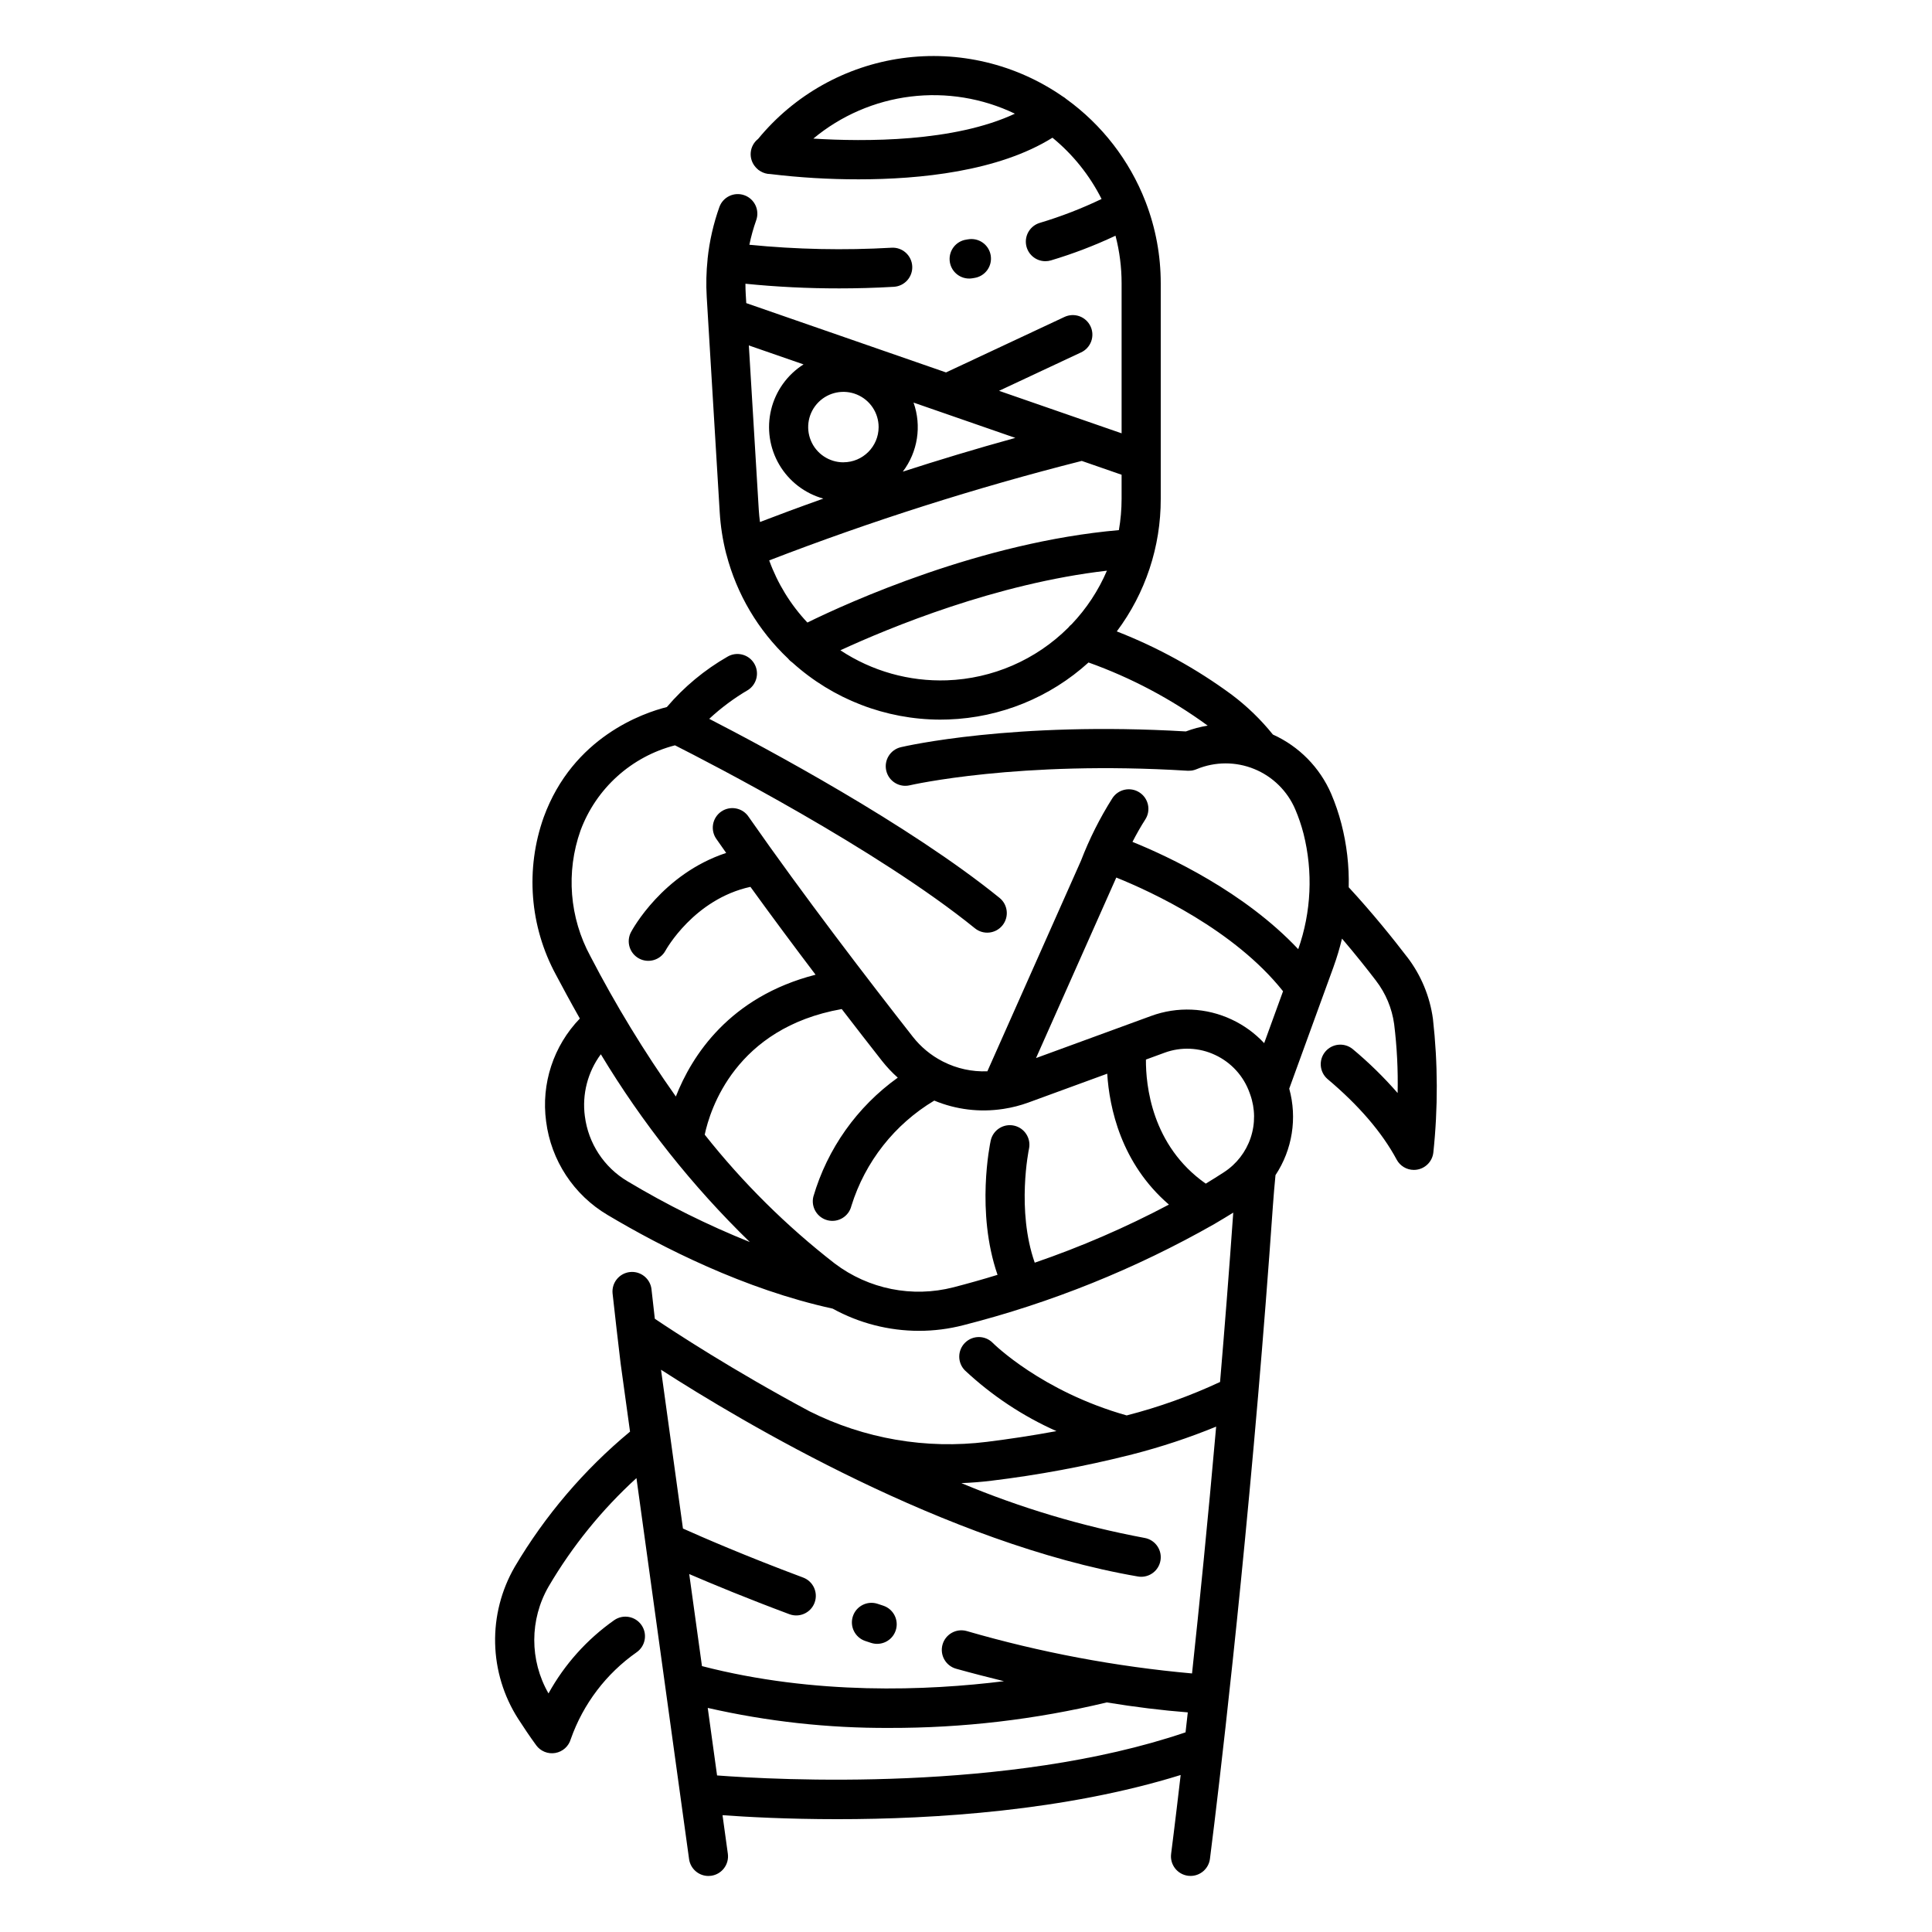 <?xml version="1.0" encoding="UTF-8"?>
<!-- Uploaded to: SVG Repo, www.svgrepo.com, Generator: SVG Repo Mixer Tools -->
<svg fill="#000000" width="800px" height="800px" version="1.1" viewBox="144 144 512 512" xmlns="http://www.w3.org/2000/svg">
 <g>
  <path d="m516.9 397.61c-3.586-4.688-9.09-11.559-15.477-18.477 0.137-5.684-0.52-11.355-1.949-16.855-0.699-2.703-1.602-5.348-2.695-7.914-3.016-6.977-8.523-12.578-15.449-15.703-3.18-3.953-6.84-7.496-10.895-10.547-9.375-6.91-19.621-12.555-30.473-16.785 7.59-10.133 11.676-22.461 11.645-35.121v-57.137c0.004-7.336-1.34-14.613-3.969-21.465-0.027-0.09-0.074-0.172-0.105-0.262h0.004c-4.234-10.875-11.52-20.289-20.98-27.117-0.285-0.254-0.598-0.477-0.93-0.664-12.41-8.605-27.602-12.227-42.559-10.141-14.953 2.082-28.578 9.719-38.16 21.391-1.121 0.875-1.828 2.172-1.957 3.586-0.129 1.414 0.332 2.82 1.273 3.883l0.023 0.023v0.004c0.188 0.211 0.391 0.41 0.609 0.59 0.047 0.039 0.082 0.086 0.129 0.125 0.094 0.074 0.199 0.121 0.297 0.191 0.098 0.066 0.172 0.117 0.266 0.172 0.781 0.473 1.68 0.73 2.598 0.738 7.762 0.941 15.574 1.406 23.395 1.398 16.168 0 37.008-2.074 51.371-11.027h0.004c5.426 4.441 9.855 9.973 13.012 16.234-5.285 2.539-10.766 4.656-16.383 6.336-2.461 0.746-4.008 3.18-3.633 5.727 0.375 2.543 2.559 4.43 5.133 4.426 0.508 0 1.016-0.074 1.5-0.223 5.848-1.75 11.555-3.934 17.074-6.531 1.074 4.113 1.617 8.348 1.617 12.598v39.77l-32.48-11.262 21.688-10.16c1.266-0.57 2.246-1.625 2.727-2.926s0.422-2.742-0.168-3.996c-0.59-1.258-1.656-2.227-2.961-2.691-1.309-0.461-2.746-0.383-3.996 0.219l-31.34 14.68-52.938-18.367-0.137-2.258c-0.059-0.965-0.082-1.926-0.086-2.879 8.258 0.832 16.555 1.242 24.855 1.234 4.519 0 9.383-0.121 14.48-0.422 2.859-0.172 5.039-2.629 4.867-5.488-0.168-2.859-2.625-5.039-5.484-4.867-12.559 0.719-25.156 0.457-37.676-0.785 0.461-2.219 1.07-4.406 1.828-6.543 0.934-2.688-0.477-5.625-3.156-6.582-2.68-0.957-5.629 0.426-6.609 3.094-1.586 4.441-2.637 9.059-3.133 13.746v0.035 0.07c-0.352 3.324-0.43 6.676-0.23 10.016l0.344 5.711v0.02l3.098 51.305c0.223 3.707 0.793 7.383 1.707 10.98 0.012 0.051 0.035 0.098 0.051 0.148 2.746 10.586 8.422 20.18 16.379 27.684 0.324 0.41 0.711 0.766 1.145 1.059 10.734 9.688 24.672 15.062 39.129 15.102 0.73 0 1.469-0.012 2.199-0.043 13.773-0.488 26.926-5.84 37.129-15.102 11.277 4.031 21.914 9.668 31.582 16.734-1.977 0.316-3.914 0.832-5.789 1.539-45.727-2.703-74.332 3.894-75.539 4.176h0.004c-2.789 0.656-4.516 3.453-3.859 6.238 0.66 2.789 3.453 4.516 6.242 3.856 0.281-0.066 28.895-6.633 73.617-3.852 0.074 0 0.148-0.008 0.223 0 0.105 0 0.207 0 0.312-0.012h0.004c0.27-0.004 0.539-0.031 0.805-0.078l0.031-0.008-0.004-0.004c0.359-0.07 0.707-0.18 1.039-0.324 4.883-2.019 10.363-2.035 15.254-0.035 4.891 1.996 8.797 5.844 10.867 10.703 0.891 2.082 1.617 4.227 2.184 6.418 2.551 10.125 2.066 20.773-1.398 30.621-14.289-15.18-34.336-24.547-43.93-28.43 1.086-2.102 2.211-4.098 3.391-5.926 1.559-2.41 0.867-5.625-1.543-7.18-2.41-1.559-5.625-0.863-7.18 1.543-3.309 5.234-6.094 10.781-8.316 16.562l-24.809 55.805-0.004-0.004c-4.051 0.16-8.078-0.715-11.695-2.551-0.086-0.047-0.172-0.09-0.258-0.133-3.023-1.57-5.68-3.769-7.781-6.449-11.805-15.059-28.934-37.387-43.492-58.254-0.762-1.18-1.973-1.996-3.352-2.266-1.379-0.27-2.809 0.031-3.961 0.832-1.152 0.805-1.93 2.039-2.156 3.426-0.223 1.391 0.125 2.809 0.965 3.934 0.832 1.191 1.672 2.387 2.519 3.59-16.863 5.562-24.855 20.289-25.234 21.008v-0.004c-1.32 2.527-0.355 5.644 2.16 6.984 2.516 1.34 5.641 0.395 6.996-2.109 0.078-0.148 7.516-13.617 22.504-16.891 5.754 7.957 11.645 15.867 17.262 23.285-22.844 5.852-32.801 21.496-37.027 32.281v-0.004c-8.391-11.852-15.953-24.266-22.637-37.156-5.562-10.227-6.519-22.332-2.637-33.305 4.141-11.184 13.496-19.625 25.043-22.605 8.984 4.539 53.555 27.48 79.488 48.488 2.227 1.805 5.492 1.461 7.293-0.766 1.805-2.223 1.461-5.492-0.766-7.293-24.023-19.465-62.137-39.824-76.938-47.449 3.152-2.93 6.617-5.504 10.332-7.676 2.34-1.551 3.023-4.684 1.539-7.066-1.484-2.383-4.598-3.152-7.019-1.734-6.09 3.492-11.527 8.008-16.082 13.352-6.188 1.551-24.863 7.894-32.633 29.191-4.891 13.742-3.719 28.914 3.231 41.742 1.676 3.144 3.781 7.09 6.344 11.609v0.004c-6.992 7.238-10.285 17.281-8.941 27.254 1.309 10.34 7.32 19.492 16.289 24.801 14.324 8.531 36.242 19.707 59.656 24.824l0.004 0.004c7 3.852 14.859 5.875 22.852 5.879 3.973 0.004 7.93-0.5 11.777-1.496 23.266-5.918 45.629-14.93 66.496-26.797 0.172-0.09 0.336-0.188 0.496-0.297 1.516-0.891 3.027-1.801 4.531-2.738-1.102 15.574-2.285 30.617-3.496 44.879v0.004c-7.957 3.711-16.242 6.676-24.746 8.863-22.523-6.356-35.25-18.98-35.477-19.207-2-2.051-5.281-2.09-7.332-0.086-2.051 2-2.09 5.281-0.09 7.332 7.141 6.691 15.352 12.141 24.289 16.121-6.539 1.211-12.816 2.141-18.414 2.84-16.137 2.012-32.508-0.809-47.043-8.098-20.402-10.934-35.785-21.02-40.98-24.52-0.297-2.656-0.602-5.289-0.891-7.871l0.004-0.004c-0.359-2.809-2.902-4.812-5.715-4.504-2.812 0.312-4.859 2.82-4.598 5.637 0.66 5.981 1.367 12.156 2.141 18.625l2.488 18.027h0.004c-12.18 10.102-22.523 22.234-30.57 35.859-3.547 6.141-5.34 13.137-5.184 20.227 0.16 7.086 2.258 13.996 6.074 19.973 1.508 2.359 3.113 4.727 4.789 7.031h-0.004c1.164 1.609 3.141 2.414 5.098 2.07 1.953-0.34 3.543-1.766 4.09-3.672 3.273-9.301 9.371-17.344 17.441-23.004 2.352-1.637 2.934-4.871 1.297-7.223-1.637-2.352-4.871-2.934-7.223-1.297-7.203 5.066-13.16 11.703-17.418 19.414-5.043-8.781-5.027-19.586 0.043-28.355 6.273-10.68 14.113-20.355 23.266-28.707l13.945 100.96v0.004c0.355 2.562 2.543 4.473 5.129 4.477 0.242-0.004 0.48-0.02 0.715-0.051 2.84-0.391 4.82-3.008 4.43-5.844l-1.41-10.211c6.371 0.461 17.145 1.055 30.469 1.055 25.543 0 60.348-2.203 90.945-11.707-1.527 13.133-2.5 20.664-2.531 20.895l0.004-0.004c-0.371 2.84 1.633 5.441 4.473 5.812 0.223 0.027 0.449 0.043 0.676 0.043 2.602-0.004 4.801-1.938 5.137-4.519 0.082-0.621 6.668-51.609 12.734-122.42 0-0.027 0-0.055 0.008-0.078 1.371-16.004 2.715-33.008 3.949-50.676 0.188-2.676 0.422-5.363 0.68-8.02 4.473-6.754 5.801-15.117 3.641-22.926l9.051-24.883 0.012-0.027 2.676-7.356h-0.004c0.891-2.453 1.641-4.957 2.25-7.496 3.617 4.238 6.723 8.16 9.016 11.16h-0.004c2.578 3.352 4.234 7.316 4.809 11.504 0.746 6.059 1.055 12.16 0.922 18.262-3.668-4.211-7.668-8.121-11.957-11.691-2.203-1.754-5.398-1.434-7.207 0.719-1.809 2.156-1.57 5.359 0.539 7.223 8.32 6.992 14.5 14.184 18.367 21.387h-0.004c0.906 1.684 2.66 2.734 4.57 2.734 0.324 0 0.652-0.031 0.973-0.094 2.223-0.422 3.918-2.242 4.18-4.492 1.254-11.777 1.219-23.656-0.102-35.426-0.812-5.977-3.168-11.637-6.84-16.422zm-157.36-216.88c7.34-6.102 16.273-9.965 25.742-11.137 9.469-1.168 19.074 0.406 27.676 4.535-16.137 7.547-39.801 7.453-53.418 6.602zm-14.141 101.61c-0.137-1.07-0.25-2.148-0.316-3.231l-2.633-43.566 14.492 5.027v0.004c-4.305 2.731-7.383 7.027-8.582 11.984s-0.43 10.184 2.152 14.586c2.578 4.398 6.766 7.621 11.68 8.992-6.613 2.352-12.293 4.473-16.793 6.203zm22.109-15.82c-3.773 0-7.18-2.273-8.621-5.762-1.445-3.488-0.648-7.504 2.023-10.176 2.668-2.668 6.684-3.469 10.172-2.023s5.762 4.848 5.762 8.625c-0.008 5.152-4.184 9.324-9.336 9.328zm18.586-15.832 26.98 9.359c-10.594 2.918-20.652 5.977-29.824 8.945 3.973-5.234 5.043-12.113 2.848-18.305zm44.582 15.461 10.559 3.664v6.391c-0.004 2.777-0.242 5.551-0.719 8.285-36.52 3.188-71.57 19.109-82.551 24.492-4.461-4.742-7.906-10.348-10.121-16.469 27.059-10.441 54.719-19.242 82.832-26.363zm-35.734 58.145c-10.008 0.348-19.879-2.434-28.23-7.961 12.973-5.984 41.328-17.719 70.637-21.094v-0.004c-2.246 5.246-5.406 10.047-9.336 14.18-0.348 0.273-0.66 0.59-0.93 0.941-8.57 8.527-20.051 13.508-32.137 13.938zm44.887 52.266c9.402 3.797 31.336 13.93 44.191 30.133l-5 13.75h-0.004c-2.441-2.617-5.359-4.742-8.602-6.258-6.715-3.164-14.422-3.5-21.387-0.934l-30.469 11.148zm-140.83 63.281-0.004-0.004c-0.777-5.824 0.738-11.723 4.231-16.445 10.973 18.211 24.242 34.938 39.48 49.762-11.203-4.504-22.039-9.887-32.398-16.094-6.223-3.688-10.398-10.043-11.309-17.223zm97.688 45.309-0.004-0.004c-10.91 2.816-22.504 0.488-31.484-6.312-12.812-9.953-24.375-21.414-34.441-34.137 1.398-6.613 8.105-28.285 36.312-33.285 3.844 5.004 7.461 9.652 10.68 13.754 1.258 1.594 2.652 3.074 4.168 4.426-10.777 7.715-18.656 18.824-22.375 31.551-0.672 2.781 1.043 5.586 3.828 6.258 2.781 0.672 5.586-1.043 6.258-3.828 3.637-11.688 11.453-21.621 21.961-27.902 5.746 2.387 12.035 3.156 18.188 2.223 0.098-0.012 0.191-0.027 0.285-0.043 2.188-0.34 4.336-0.891 6.414-1.645l20.949-7.664c0.574 9.012 3.637 23.73 16.352 34.691-11.434 6.051-23.324 11.199-35.562 15.395-4.891-13.945-1.566-29.988-1.527-30.164 0.605-2.801-1.176-5.559-3.977-6.164-2.797-0.605-5.559 1.176-6.164 3.973-0.184 0.844-3.961 18.863 1.809 35.574-4.156 1.281-8.078 2.367-11.668 3.301zm71.719-30.523c-1.613 1.047-3.234 2.066-4.867 3.051-14.375-10.078-15.906-26.16-15.855-32.883l4.918-1.801h-0.004c4.375-1.617 9.211-1.406 13.426 0.582 4.269 1.988 7.562 5.606 9.137 10.047l0.156 0.445h0.004c1.324 3.703 1.363 7.746 0.109 11.477-1.254 3.731-3.727 6.93-7.023 9.078zm-61.574 81.77c12.305-1.496 24.5-3.766 36.52-6.789 0.289-0.047 0.57-0.121 0.844-0.215 7.527-1.93 14.91-4.375 22.098-7.32-2.211 25.086-4.457 47.379-6.391 65.41-20.227-1.816-40.234-5.582-59.738-11.242-2.758-0.766-5.617 0.848-6.387 3.609-0.77 2.758 0.848 5.617 3.606 6.387 4.309 1.199 8.516 2.277 12.68 3.301-20.293 2.531-50.125 3.746-80.035-4l-3.375-24.391c6.156 2.652 15.297 6.441 26.543 10.637h0.004c2.684 1.004 5.672-0.363 6.672-3.047 1.004-2.684-0.359-5.672-3.047-6.672-15.344-5.727-26.949-10.789-31.836-12.984l-5.812-42.082c21.516 13.852 75.707 46.098 126.37 54.789 0.293 0.051 0.586 0.078 0.883 0.078 2.695 0 4.938-2.066 5.164-4.75 0.227-2.684-1.637-5.094-4.293-5.551-16.645-3.113-32.91-7.981-48.531-14.52 2.691-0.102 5.387-0.312 8.066-0.648zm-72.801 78.117-2.473-17.898c15.785 3.602 31.93 5.383 48.121 5.305 19.41 0.043 38.754-2.227 57.625-6.758 7.484 1.223 14.641 2.102 21.473 2.637-0.199 1.82-0.398 3.586-0.594 5.289-47 15.977-108.56 12.609-124.15 11.426z"/>
  <path d="m400.84 217.82c0.27-0.004 0.539-0.023 0.805-0.066l0.57-0.094c1.371-0.207 2.602-0.957 3.418-2.078 0.812-1.121 1.145-2.523 0.918-3.891-0.227-1.371-0.988-2.59-2.121-3.391-1.133-0.801-2.539-1.113-3.902-0.871l-0.48 0.078c-2.68 0.414-4.586 2.82-4.379 5.523s2.461 4.789 5.172 4.789z"/>
  <path d="m378.07 569.52-1.492-0.492c-2.719-0.898-5.656 0.578-6.555 3.297-0.898 2.719 0.574 5.652 3.293 6.555l1.516 0.5h0.004c2.723 0.891 5.652-0.59 6.543-3.312 0.895-2.723-0.59-5.652-3.312-6.547z"/>
 </g>
</svg>